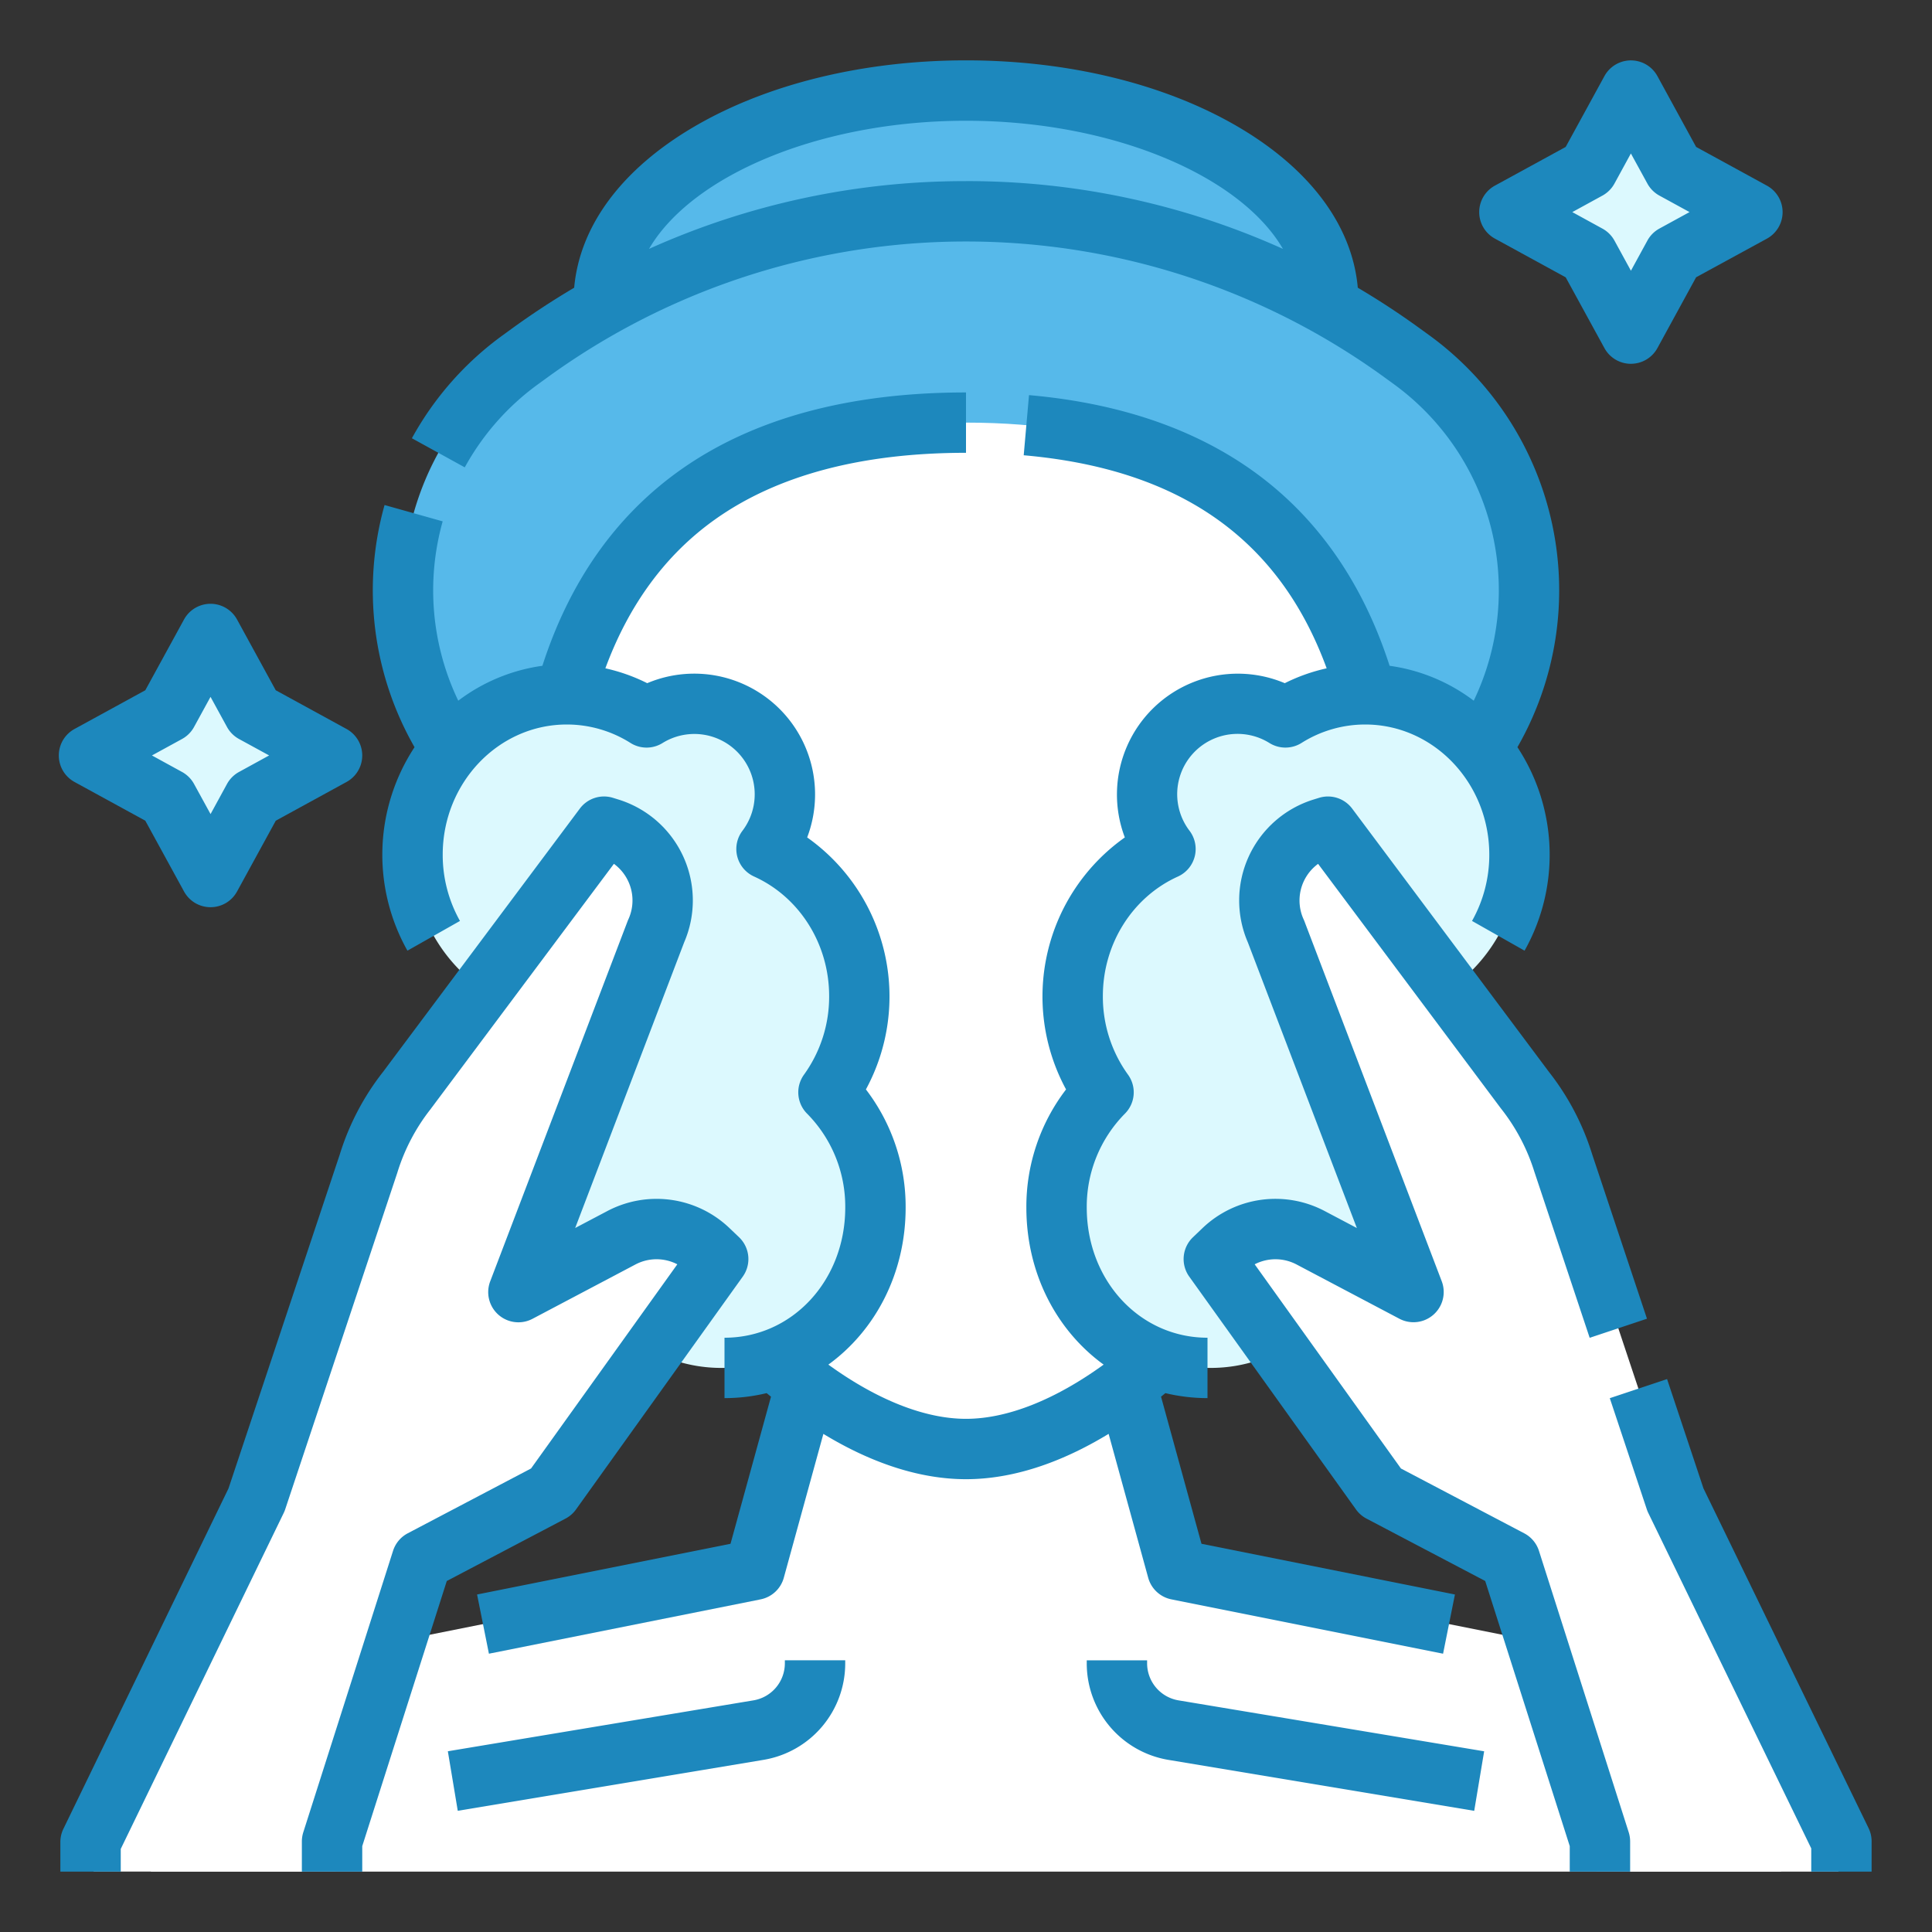 <svg width="62" height="62" fill="none" xmlns="http://www.w3.org/2000/svg"><rect width="100%" height="100%" fill="#333333" stroke="none"/><path d="M31 16.469c6.42 0 11.625-3.036 11.625-6.782 0-3.745-5.205-6.78-11.625-6.78s-11.625 3.035-11.625 6.78c0 3.746 5.205 6.782 11.625 6.782z" fill="#56B9EA"/><path d="M49.044 19.596a9.149 9.149 0 00-3.744-8.051l-.282-.205a23.832 23.832 0 00-28.036 0l-.282.205a9.15 9.15 0 005.382 16.549h17.836a9.15 9.15 0 009.127-8.498z" fill="#56B9EA"/><path d="M57.156 60.063a7.09 7.09 0 00-5.7-6.953l-13.675-2.735-2.131-7.75h-9.3l-2.131 7.75-13.676 2.735a7.09 7.09 0 00-5.7 6.953" fill="#fff"/><path d="M44.563 28.094c0 8.828-7.75 18.406-13.563 18.406-5.813 0-13.563-9.578-13.563-18.406S21.313 13.562 31 13.562s13.563 5.704 13.563 14.532z" fill="#fff"/><path d="M52.338 2.906l1.379 2.522 2.52 1.378-2.52 1.38-1.38 2.52-1.378-2.52-2.522-1.38 2.522-1.378 1.379-2.522z" fill="#DCF9FE"/><path d="M52.338 11.675a.969.969 0 01-.85-.504L50.245 8.9l-2.272-1.243a.969.969 0 010-1.7l2.272-1.242 1.243-2.273a.969.969 0 011.7 0l1.242 2.273 2.273 1.243a.97.97 0 010 1.7l-2.273 1.24-1.242 2.273a.968.968 0 01-.85.503zm-1.882-4.869l.967.53a.968.968 0 01.386.384l.529.968.529-.968a.968.968 0 01.385-.385l.967-.529-.967-.529a.97.97 0 01-.385-.385l-.53-.967-.528.967a.969.969 0 01-.385.385l-.968.53z" fill="#1D88BD"/><path d="M6.756 20.344l1.379 2.521 2.521 1.379-2.521 1.379-1.379 2.521-1.379-2.521-2.521-1.38 2.521-1.378 1.38-2.521z" fill="#DCF9FE"/><path d="M6.756 29.113a.968.968 0 01-.85-.504l-1.243-2.272-2.272-1.243a.969.969 0 010-1.7l2.272-1.243 1.243-2.272a.97.97 0 011.7 0l1.243 2.272 2.272 1.243a.969.969 0 010 1.7L8.85 26.337l-1.243 2.272a.968.968 0 01-.85.504zm-1.881-4.87l.967.53a.968.968 0 01.385.385l.53.967.528-.967a.968.968 0 01.385-.385l.967-.53-.967-.528a.97.97 0 01-.385-.385l-.529-.967-.529.967a.97.97 0 01-.385.385l-.967.529z" fill="#1D88BD"/><path d="M48.762 27.428c0-2.842-2.217-5.147-4.952-5.147a4.79 4.79 0 00-2.559.741 2.906 2.906 0 00-3.849 4.224 5.155 5.155 0 00-2.979 4.72 5.258 5.258 0 00.991 3.089 5.23 5.23 0 00-1.508 3.696c0 2.843 2.217 5.147 4.952 5.147a4.814 4.814 0 003.071-1.11c.688.702 1.502 1.11 2.376 1.11 2.462 0 4.457-3.226 4.457-7.206 0-2.204-.613-4.176-1.578-5.498a5.226 5.226 0 001.578-3.766zm-35.524 0c0-2.842 2.217-5.147 4.952-5.147.906 0 1.793.257 2.56.741a2.906 2.906 0 013.848 4.224 5.156 5.156 0 012.979 4.72 5.257 5.257 0 01-.991 3.089 5.23 5.23 0 011.508 3.696c0 2.843-2.217 5.147-4.952 5.147a4.813 4.813 0 01-3.071-1.11c-.688.702-1.503 1.11-2.376 1.11-2.462 0-4.457-3.226-4.457-7.206 0-2.204.613-4.176 1.578-5.498a5.226 5.226 0 01-1.578-3.766z" fill="#DCF9FE"/><path d="M51.246 60.062l-2.782-9.999-4.16-2.186-5.352-7.472.304-.29a2.422 2.422 0 012.805-.393l3.303 1.743-4.421-11.588a2.423 2.423 0 011.499-3.295l.174-.054 6.322 8.458c.551.7.97 1.497 1.233 2.349l3.596 10.796 5.23 10.98v.951h-7.75z" fill="#fff"/><path d="M60.063 60.063h-1.938v-.746l-5.229-10.763a.969.969 0 01-.048-.117l-1.188-3.568 1.838-.613 1.168 3.508 5.3 10.906a.969.969 0 01.096.424v.968z" fill="#1D88BD"/><path d="M52.313 60.063h-1.938v-.819l-2.713-8.508-3.809-2.002a.968.968 0 01-.337-.293l-5.351-7.472a.968.968 0 01.117-1.263l.304-.291a3.386 3.386 0 013.927-.55l1.03.544-3.497-9.165a3.39 3.39 0 012.11-4.587l.175-.054a.97.97 0 011.061.345l6.314 8.449a8.205 8.205 0 011.387 2.642l1.76 5.28-1.839.612-1.762-5.29-.007-.02a6.273 6.273 0 00-1.083-2.055l-5.863-7.844a1.458 1.458 0 00-.451 1.81l4.42 11.588a.97.97 0 01-1.356 1.202l-3.303-1.743a1.452 1.452 0 00-1.345-.006l4.694 6.553 3.957 2.08a.97.97 0 01.472.563l2.88 9.03c.03.096.046.195.046.295v.968z" fill="#1D88BD"/><path d="M10.754 60.062l2.782-9.999 4.16-2.186 5.352-7.472-.304-.29a2.422 2.422 0 00-2.805-.393l-3.303 1.743 4.421-11.588a2.422 2.422 0 00-1.499-3.295l-.174-.054-6.322 8.458c-.551.7-.97 1.497-1.233 2.349L8.232 48.13 3.004 59.11v.951h7.75z" fill="#fff"/><path d="M11.625 60.062H9.687v-.968c0-.1.016-.2.046-.295l2.88-9.03a.97.97 0 01.472-.564l3.957-2.08 4.694-6.552a1.451 1.451 0 00-1.345.006l-3.302 1.743a.969.969 0 01-1.358-1.202l4.421-11.589a1.457 1.457 0 00-.451-1.81l-5.863 7.845-.014.02a6.273 6.273 0 00-1.076 2.055L9.152 48.437a.972.972 0 01-.048.117l-5.229 10.78v.728H1.937v-.95c0-.147.034-.292.098-.424l5.298-10.923 3.574-10.727a8.204 8.204 0 011.386-2.641l6.315-8.449a.969.969 0 011.062-.345l.174.054a3.39 3.39 0 012.11 4.587l-3.496 9.164 1.03-.543a3.386 3.386 0 013.926.55l.304.29a.968.968 0 01.117 1.264l-5.351 7.472a.967.967 0 01-.337.293l-3.809 2.002-2.713 8.508v.818z" fill="#1D88BD"/><path d="M45.87 10.761l-.283-.205a25.08 25.08 0 00-2.014-1.323c-.178-1.994-1.535-3.818-3.865-5.177C37.367 2.69 34.274 1.937 31 1.937s-6.367.753-8.708 2.119c-2.33 1.359-3.687 3.183-3.866 5.177-.688.407-1.36.847-2.014 1.323l-.282.205c-1.203.872-2.197 2-2.912 3.303l1.697.934a8.12 8.12 0 012.355-2.67l.282-.205a22.864 22.864 0 0126.896 0l.282.205a8.185 8.185 0 012.564 10.158 5.786 5.786 0 00-2.7-1.12c-.782-2.423-2.06-4.374-3.803-5.806-1.989-1.633-4.603-2.602-7.769-2.88l-.17 1.93c5.01.44 8.2 2.68 9.722 6.837a5.776 5.776 0 00-1.344.477 3.878 3.878 0 00-5.133 4.95 6.253 6.253 0 00-1.886 8.087 6.186 6.186 0 00-1.274 3.79c0 2.115.971 3.947 2.48 5.041-1.56 1.13-3.095 1.74-4.417 1.74-1.322 0-2.857-.61-4.417-1.74 1.508-1.094 2.48-2.926 2.48-5.04a6.186 6.186 0 00-1.275-3.791 6.253 6.253 0 00-1.885-8.087 3.877 3.877 0 00-5.133-4.95 5.774 5.774 0 00-1.343-.477c.756-2.048 1.936-3.653 3.52-4.778 1.995-1.418 4.704-2.138 8.053-2.138v-1.937c-3.759 0-6.846.84-9.176 2.496-2.063 1.466-3.547 3.575-4.418 6.276a5.79 5.79 0 00-2.7 1.12 8.19 8.19 0 01-.5-5.755l-1.865-.524a10.127 10.127 0 00.962 7.771 6.28 6.28 0 00-.228 6.53l1.686-.954a4.324 4.324 0 01-.554-2.126c0-2.304 1.786-4.178 3.983-4.178a3.83 3.83 0 012.043.592.968.968 0 001.028.003 1.937 1.937 0 012.565 2.816.968.968 0 00.373 1.467c1.463.662 2.409 2.169 2.409 3.838a4.273 4.273 0 01-.807 2.521.969.969 0 00.098 1.25 4.24 4.24 0 011.226 3.014c0 2.343-1.702 4.178-3.875 4.178v1.938c.455 0 .909-.053 1.352-.16l.14.114-1.299 4.721-8.133 1.627.38 1.9 8.719-1.744a.969.969 0 00.744-.693l1.27-4.617c1.573.957 3.125 1.454 4.577 1.454s3.004-.497 4.577-1.455l1.27 4.618a.969.969 0 00.744.693l8.719 1.744.38-1.9-8.133-1.627-1.298-4.721.139-.114c.443.106.896.16 1.352.16v-1.938c-2.173 0-3.875-1.835-3.875-4.178a4.244 4.244 0 011.226-3.014.968.968 0 00.098-1.25 4.272 4.272 0 01-.807-2.521c0-1.67.946-3.176 2.409-3.837a.97.97 0 00.373-1.468 1.936 1.936 0 012.565-2.816.97.97 0 001.028-.003 3.833 3.833 0 012.043-.592c2.196 0 3.983 1.874 3.983 4.178a4.323 4.323 0 01-.554 2.126l1.686.954a6.28 6.28 0 00-.229-6.53 10.122 10.122 0 00-2.826-13.217zM31 5.813a24.662 24.662 0 00-10.172 2.174C22.198 5.635 26.302 3.875 31 3.875c4.697 0 8.802 1.76 10.171 4.112A24.66 24.66 0 0031 5.812zm5.812 47.559v-.09h-1.937v.09a3.139 3.139 0 002.63 3.106l9.804 1.634.319-1.911-9.804-1.634a1.207 1.207 0 01-1.012-1.195zm-11.625 0a1.207 1.207 0 01-1.012 1.195L14.372 56.2l.318 1.91 9.804-1.633a3.138 3.138 0 002.63-3.106v-.09h-1.937v.09z" fill="#1D88BD"/></svg>